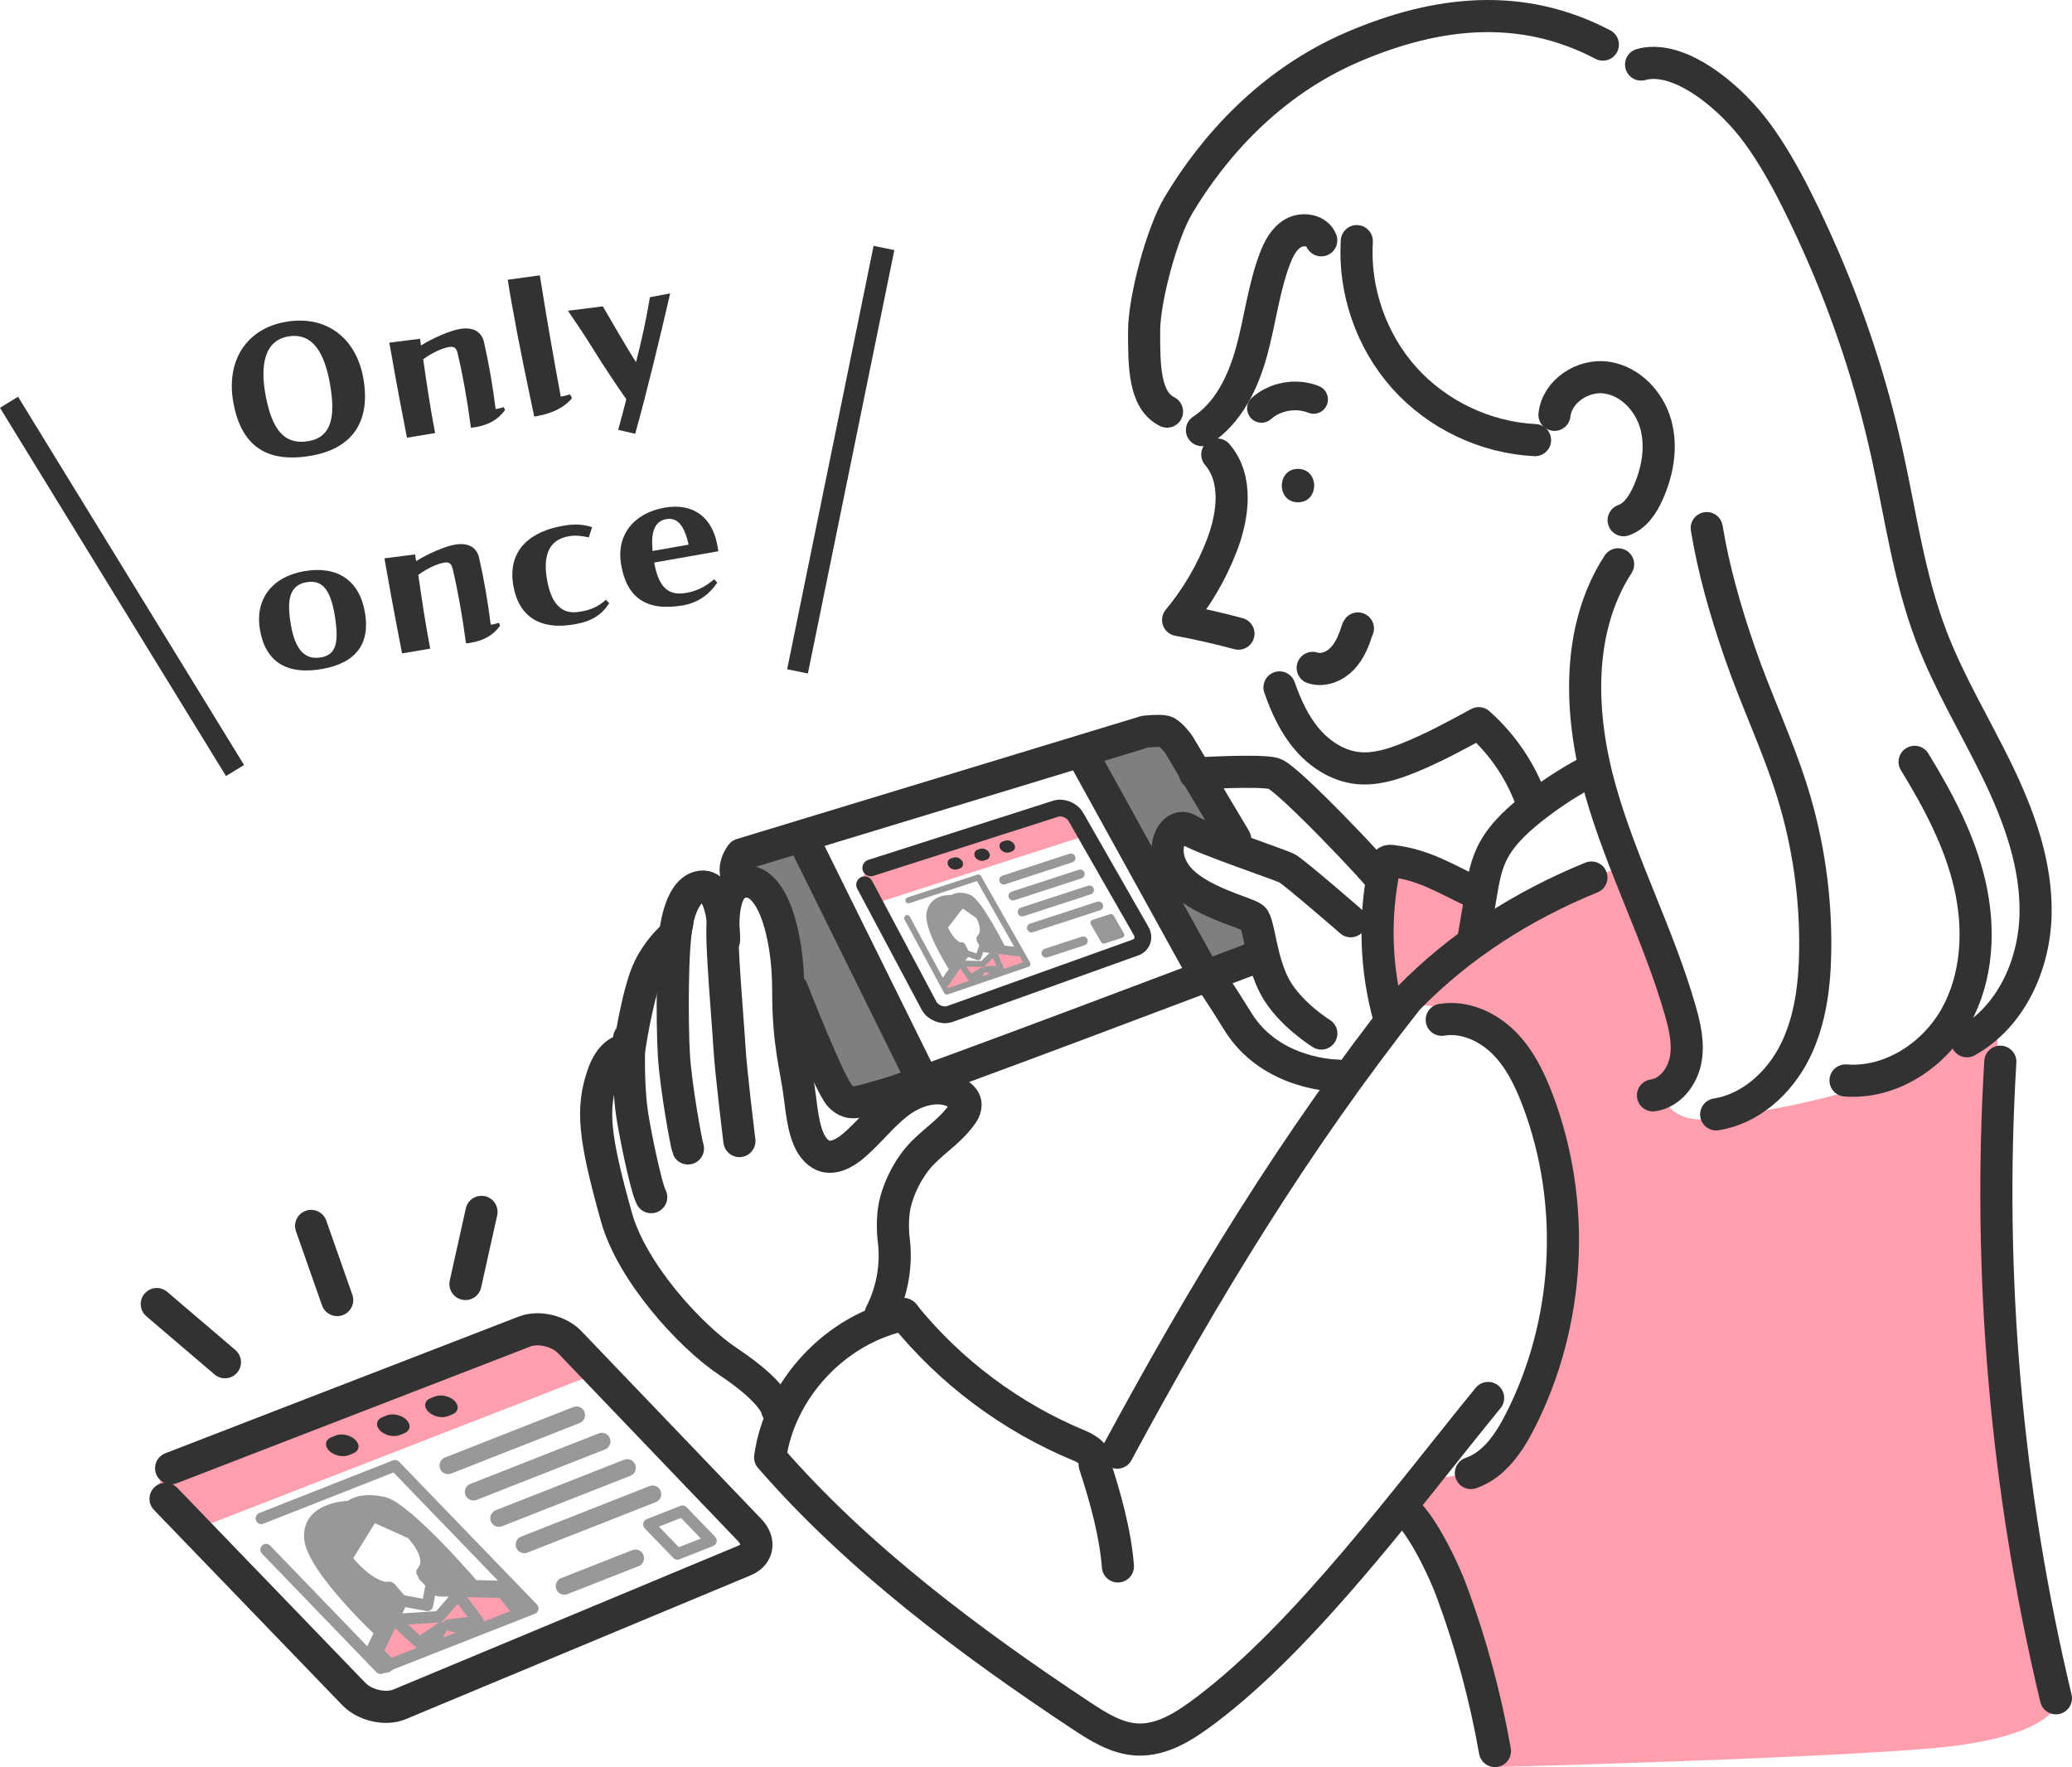 <?xml version="1.0" encoding="UTF-8"?><svg id="_レイヤー_2" xmlns="http://www.w3.org/2000/svg" viewBox="0 0 482.51 411.51"><defs><style>.cls-1,.cls-2,.cls-3,.cls-4,.cls-5,.cls-6,.cls-7,.cls-8,.cls-9{stroke-linecap:round;stroke-linejoin:round;}.cls-1,.cls-2,.cls-3,.cls-7,.cls-8,.cls-9{stroke:#989898;}.cls-1,.cls-2,.cls-4,.cls-5,.cls-6,.cls-7,.cls-8,.cls-10{fill:none;}.cls-1,.cls-3{stroke-width:2.67px;}.cls-11{fill:#323232;}.cls-2{stroke-width:4.01px;}.cls-3,.cls-12,.cls-9{fill:#989898;}.cls-4{stroke-width:6.68px;}.cls-4,.cls-5,.cls-6,.cls-10{stroke:#323232;}.cls-5{stroke-width:3.91px;}.cls-6{stroke-width:7.48px;}.cls-13{fill:#ff9fae;}.cls-7{stroke-width:2.1px;}.cls-8,.cls-9{stroke-width:1.4px;}.cls-14{fill:#7f7f7f;}.cls-10{stroke-miterlimit:10;stroke-width:4.93px;}</style></defs><g id="text"><path class="cls-11" d="M66.49,74.96c9.7-1.71,16.51,3.99,18.12,13.11,1.74,9.85-2.33,16.32-12.08,18.04-10.67,1.88-16.45-2.5-18.21-12.5-1.69-9.6,3.05-17.04,12.17-18.65ZM67.14,78.35c-5.59.94-6.66,6.78-5.21,14.12,1.39,7.01,3.95,11.36,10.06,10.23,5.28-.98,6.17-5.84,4.86-13.26-1.23-6.99-3.88-12.07-9.71-11.09Z"/><path class="cls-11" d="M117.6,95.51c-1.58,2.13-3.65,3.39-6.76,3.94-.39.07-.78.14-1.17.16-.92-6.89-2.01-12.8-3.13-17.45-.32-1.25-.92-1.54-2.09-1.33-1.5.26-3.87,1.33-5.9,2.84.86,6,1.72,11.75,2.78,17.17l-6.56,1.1c-1.11-5.71-2.28-11.8-3.38-18.06l-.72-4.08,7.14-.91.23,1.56c2.79-1.74,6.75-3.44,8.98-3.83,3.01-.53,5.09.5,5.69,3.05,1.13,5,2.07,10.34,2.7,15.58.64-.06,1.16-.21,1.92-.44l.27.7Z"/><path class="cls-11" d="M124.41,97.01c-1.48-6.99-3.61-17.07-5.2-26.09-.33-1.84-.67-3.78-.97-5.78l7.47-1.02c1.5,9.39,3.19,19.24,4.88,28.25.78-.14,1.3-.28,2.16-.53l.45.87c-1.55,1.97-4.28,3.51-8.26,4.21l-.53.09Z"/><path class="cls-11" d="M156.06,68.32c-2.32,10.11-5.38,22.81-8.14,32.69l-3.96-.9c.7-2.57,1.33-4.94,1.89-7.13-2.47-3.52-5.27-7.77-7.92-12.01-1.82-2.93-3.85-5.97-5.67-8.6l8.12-1.03c5.82,10.03,6.99,11.87,7.74,12.99,1.21-4.76,2.29-9.41,3.23-15.12l4.7-.88Z"/><path class="cls-11" d="M70.84,133.02c7.62-1.34,12.81,2.04,14.13,9.51,1.3,7.37-2.06,11.87-9.97,13.26-8.2,1.45-13.15-1.68-14.44-9.01-1.27-7.23,2.76-12.44,10.28-13.77ZM71.24,135.6c-3.62.74-4.6,3.71-3.49,9.97.98,5.58,3.15,8.25,7.12,7.5,3.44-.66,4.03-3.51,3.17-9.26-.98-6.38-2.88-8.95-6.8-8.2Z"/><path class="cls-11" d="M116.45,145.73c-1.57,2.13-3.65,3.4-6.76,3.94-.39.07-.78.14-1.17.16-.92-6.89-2.01-12.8-3.13-17.46-.32-1.24-.92-1.54-2.08-1.33-1.5.27-3.87,1.33-5.9,2.84.86,6,1.72,11.75,2.78,17.17l-6.56,1.11c-1.11-5.71-2.28-11.8-3.38-18.06l-.72-4.08,7.14-.91.23,1.56c2.79-1.74,6.75-3.44,8.98-3.83,3.01-.53,5.09.5,5.69,3.05,1.13,5,2.07,10.34,2.7,15.58.64-.06,1.16-.21,1.92-.44l.27.7Z"/><path class="cls-11" d="M141.86,140.45c-1.59,2.63-4.06,4.22-7.7,4.86l-.48.09c-7.76,1.37-12.85-1.69-14.13-8.96-1.55-8.78,4.6-12.77,11.34-13.95l.34-.06c2.96-.52,4.65-.27,6.66.33l-.78,2.39c-1.25-.28-2.9-.59-4.65-.28-4.95.87-6.08,4.92-4.99,10.58,1.15,5.95,3.91,7.41,6.9,7.09,3.14-.35,5.06-1.34,6.74-2.89l.74.82Z"/><path class="cls-11" d="M167.29,128.37l-14.94,2.63c.77,4.37,2.39,7.58,6.57,7.19,3.05-.29,5.47-1.62,7.37-3.3l.74.77c-1.61,2.48-4.23,4.65-7.92,5.3-8.73,1.54-13.15-1.93-14.45-9.36-1.24-7.03,2.96-12.12,10.09-13.38,6.84-1.21,11.18,2.43,12.29,8.74l.25,1.41ZM151.97,128.31l8.39-1.48c-.91-4.04-2.38-6.43-5.2-5.94-2.76.49-3.62,3.04-3.19,7.42Z"/><line class="cls-10" x1="205.85" y1="57.75" x2="185.72" y2="156.34"/><line class="cls-10" x1="2.1" y1="93.68" x2="54.73" y2="179.43"/><path class="cls-14" d="M185.88,194.46l-14,5.6.47,4.67s7.47,0,8.4,6.53,2.33,14.94,2.33,14.94l11.67,28.47,6.53,1.87,14-5.6-29.41-56.48Z"/><path class="cls-14" d="M251.69,175.32l28.94,52.28,9.8-3.73v-9.8s-16.34-8.4-17.74-13.07c-1.4-4.67,3.27-7.47,3.27-7.47l11.2,3.73s-14-27.54-15.4-27.54-6.07.93-6.07.93l-14,4.67Z"/><path class="cls-13" d="M343.8,208.62s-23.68-13.84-22.4-7.47c.62,3.11-2.49,31.74,3.11,34.85.54.3,19.29-16.8,19.29-16.8v-10.58Z"/><path class="cls-13" d="M379.89,201.15s-26.14,6.85-51.65,32.98c0,0,13.69-1.24,21.16,8.09,7.47,9.34,21.16,36.72,11.2,68.46-9.96,31.74-8.71,31.12-26.14,33.61l-7.47,5.6s10.58,13.07,14.94,30.5c4.36,17.43,5.6,31.12,5.6,31.12,0,0,72.81-1.87,102.07-4.36,29.25-2.49,29.87-11.2,29.87-11.2,0,0-14.31-58.5-14.31-94.6v-62.86s-19.29,10.58-30.5,14.31c-16.33,5.44-34.85,7.47-34.85,7.47,0,0-8.71,2.49-12.45-4.36,0,0,9.34-11.82,4.36-23.03-4.98-11.2-11.82-31.74-11.82-31.74Z"/><path class="cls-6" d="M373.26,10.38c-18.89-9.92-38.53-7.87-58.14.53-19.61,8.4-32.67,23.5-40.68,36.86-3.85,6.41-8.01,21.9-8.01,29.38,0,8.01,0,16.03,5.34,18.7"/><path class="cls-6" d="M315.96,56.15c-.71,11.52,3.37,23.26,11.06,31.85s18.92,13.94,30.45,14.49"/><path class="cls-6" d="M361.99,96.6c.6-5.51,6.63-9.45,12.12-8.67,5.49.78,9.92,5.45,11.44,10.78,1.52,5.33.47,11.13-1.81,16.19-1.19,2.63-2.92,5.29-5.64,6.24"/><path class="cls-6" d="M376.81,131.41c-9.86,15.24-9.05,35.18-4.11,52.65,4.94,17.47,13.56,33.72,18.56,51.17,1.09,3.81,2.02,7.81,1.25,11.7-.77,3.89-3.65,7.61-7.58,8.15"/><path class="cls-6" d="M397.45,122.98c1.58,9.6,4.27,19.08,7.7,29.02,3.79,11,8.87,21.54,12.31,32.66,3.66,11.84,5.42,24.26,5.25,36.65-.11,8.1-1.11,16.39-4.75,23.63-3.64,7.24-10.31,13.32-18.31,14.57"/><path class="cls-6" d="M382.16,15.03c7.69-2.14,17.73,5.01,24.49,12.79s12.81,20.44,17,29.85c6.82,15.34,12.11,31.37,15.74,47.76,3.17,14.3,5.12,28.98,10.33,42.67,4.15,10.92,10.27,20.95,15.37,31.46s9.23,21.85,8.93,33.52c-.29,11.67-5.76,23.76-15.98,29.4"/><path class="cls-11" d="M302.26,109.19c-5.01,0-5.02,7.78,0,7.78s5.02-7.78,0-7.78Z"/><path class="cls-6" d="M283.47,105.85c4.84,5.62,3.73,14.2,1.08,21.12-2.42,6.31-5.88,12.21-10.2,17.4,4.72.88,9.41,1.94,14.05,3.19"/><path class="cls-6" d="M305.69,155.53c2.43.8,5.18-.34,6.93-2.2,1.76-1.86,2.71-4.33,3.49-6.77.02-.08.06-.15.11-.21"/><path class="cls-6" d="M297.96,160.08c1.51,4.34,3.45,8.6,6.44,12.09s7.11,6.17,11.68,6.68c4.01.45,8.02-.78,11.77-2.28,5.7-2.28,11.11-5.22,16.5-8.16,5.74,5.07,10.12,11.67,12.56,18.93"/><path class="cls-4" d="M293.76,95.1c3.24-2.86,8.13-3.7,12.14-2.09"/><path class="cls-6" d="M307.68,55.96c-.92-2.39-4.33-2.94-6.54-1.66s-3.44,3.75-4.33,6.14c-2.57,6.91-3.4,14.33-5.36,21.44-1.96,7.11-5.37,14.26-11.55,18.28"/><path class="cls-6" d="M343.16,218.42c.57-3.4,1.15-6.79,1.72-10.19.51-3.02,1.03-6.08,2.28-8.88,1.94-4.35,5.5-7.76,9.21-10.74,3.85-3.09,7.96-5.84,12.28-8.22"/><path class="cls-6" d="M335.74,237.48c5.23-.88,10.62,1.53,14.39,5.26,3.77,3.73,6.14,8.64,8.01,13.61,9.03,23.96,7.5,51.69-4.11,74.52-2.59,5.1-6.08,10.31-11.5,12.16"/><path class="cls-6" d="M370.6,204.35c-16.02,6.52-30.67,15.85-42.74,28.25-26.36,33.41-47.48,68.22-67.68,105.68"/><path class="cls-6" d="M465.82,247.24c-3.01,49.69,1.37,99.83,12.95,148.24"/><path class="cls-6" d="M328.24,352.69c3.78,4.18,7.96,12.84,9.91,18.13,4.42,11.98,7.77,24.37,9.98,36.95"/><path class="cls-6" d="M210.38,305.97c10.81,13.45,25.06,24.11,41.02,30.69,1.94.8,4.34,2.46,3.51,4.39,2.45,7.47,4.82,15.89,5.42,23.73"/><path class="cls-6" d="M210.58,306.17c-15.87,3.24-28.98,17.17-31.24,33.21,20.2,23.32,46.49,42.94,72.21,59.99,4.08,2.7,8.42,5.49,13.3,5.71,6.04.27,11.46-3.42,16.28-7.07,23.21-17.58,46.98-49.91,65.41-72.46"/><path class="cls-6" d="M343.88,208.03c-7.05-3.25-11.94-6.58-19.64-7.52-.4-.05-.83-.09-1.17.12-.43.26-.58.8-.69,1.3-2.47,11.65-2.05,23.9,1.2,35.35"/><path class="cls-6" d="M180.95,328.22s-.3-3.75-11.41-11.16c-8.87-5.91-22.41-20.83-25.98-33.61-5.24-18.73-5.9-25.32-3.11-33.3,1.89-5.4,4.98-5.76,6.1-5.88,0,0,1.97-13.52,4.64-18.86,2.67-5.34,6.24-7.9,6.05-7.85,0,0,.81-9.69,5.47-10.97,6.04-1.66,5.91,12.29,5.91,12.29,0,0-1.38-11.83,3.73-13.38,7.16-2.18,11.2,11.54,11.2,24.89s1.87,17.89,2.8,25.67c.64,5.3,1.42,10.72,4.82,12.76,2.43,1.45,5.48-.17,7.62-2.02,3.85-3.32,6.22-6.65,10.2-9.8,3.98-3.16,9.79-4.94,14.11-2.26.91.56,1.77,1.43,1.76,2.5,0,.72-.3,1.51-.71,2.1-2.75,3.9-5.8,5.66-9.18,9.02-3.38,3.37-5.91,8.56-6.69,12.76-.43,2.35-.44,5.32-.14,7.69.72,5.85-.36,11.91-3.06,17.15"/><path class="cls-6" d="M168.3,214.53c-.47,4.82,1.24,23.49,1.56,29.25s2.33,21.94,2.33,21.94"/><path class="cls-6" d="M157.72,215c-1.24,4.51-1.24,23.34-.78,30.81s2.96,21,3.27,21.63"/><path class="cls-6" d="M146.51,241.76c-.16,7.31,0,11.67.47,16.03s3.42,18.67,4.67,21"/><path class="cls-6" d="M314.55,214.53s-13.07-11.36-14.78-12.29-19.6-6.85-23.03-9.02c-3.42-2.18-7.31,4.51-2.8,10.58,4.51,6.07,16.49,8.71,17.89,9.96s1.71,9.96,5.13,16.18c3.42,6.22,10.74,10.74,10.74,10.74"/><path class="cls-6" d="M311.44,250.47s-15.4,0-23.18-12.6c-4.69-7.6-6.07-9.34-6.07-9.34"/><path class="cls-6" d="M321.7,204.88c.16-.47-21.78-23.8-25.05-24.74-3.27-.93-18.36,0-18.36,0"/><line class="cls-6" x1="36.51" y1="303.68" x2="52.38" y2="317.22"/><line class="cls-6" x1="72.45" y1="285.48" x2="78.52" y2="302.75"/><line class="cls-6" x1="112.13" y1="282.21" x2="108.39" y2="299.01"/><path class="cls-6" d="M445.86,177.41c5.48,8.95,10.49,18.36,12.85,28.58,2.36,10.22,1.86,21.43-3.22,30.6-5.08,9.18-15.26,15.84-25.72,15.02"/><path class="cls-6" d="M287.63,195.39l-13.12-22.01s-1.98-2.73-3.22-3.04c-1.24-.31-4.65.05-4.65.05l-93.99,28.58s-2.8,3.42-.31,6.53"/><path class="cls-6" d="M184.48,230.4s8.71,22.4,11.2,24.89,4.36,1.24,11.2-.62c6.85-1.87,85.57-31.74,85.57-31.74"/><line class="cls-6" x1="187.59" y1="196.48" x2="214.04" y2="250"/><line class="cls-6" x1="252.93" y1="177.19" x2="279.38" y2="225.11"/><path class="cls-3" d="M89.26,380.7l2.18-6.22-2.49-3.73s-5.6-1.87-8.71-7.16l6.53-10.58,9.02,4.05s5.6,5.6,2.49,9.02l4.05,3.11,8.71.93s-16.18-18.98-21.78-20.23c-5.6-1.24-7.78.93-7.78.93,0,0-9.65,0-9.34,7.16.31,7.16,17.11,22.72,17.11,22.72Z"/><polygon class="cls-13" points="43.58 353.64 36.97 346.05 38.02 342.95 125.1 309.47 130.14 310.75 134.97 315.01 139.67 319.55 45.52 356.15 43.58 353.64"/><polygon class="cls-13" points="90.19 387.85 88.71 383.59 92.56 375.41 97.6 377.02 102.78 375.49 106.28 373.86 105.56 370.81 117.09 371.92 122.13 375.83 90.19 387.85"/><path class="cls-6" d="M39.85,341.91l82.28-31.82c3.26-1.28,8-.17,10.54,2.46l41.91,43.76c2.54,2.63,1.95,5.83-1.3,7.12l-80.35,33.51c-3.26,1.28-8,.17-10.54-2.46l-43.84-45.45"/><path class="cls-11" d="M82.23,338.46l-1.03.41c-1.42.56-3.49.08-4.6-1.07h0c-1.11-1.15-.85-2.55.57-3.11l1.03-.41c1.42-.56,3.49-.08,4.6,1.07h0c1.11,1.15.85,2.55-.57,3.11Z"/><path class="cls-11" d="M94.12,333.78l-1.03.41c-1.42.56-3.49.08-4.6-1.07h0c-1.11-1.15-.85-2.55.57-3.11l1.03-.41c1.42-.56,3.49-.08,4.6,1.07h0c1.11,1.15.85,2.55-.57,3.11Z"/><path class="cls-11" d="M105.33,329.37l-1.03.41c-1.42.56-3.49.08-4.6-1.07h0c-1.11-1.15-.85-2.55.57-3.11l1.03-.41c1.42-.56,3.49-.08,4.6,1.07h0c1.11,1.15.85,2.55-.57,3.11Z"/><polyline class="cls-1" points="60.86 353.58 91.98 341.33 124.07 374.56 88.62 388.5 61.96 360.86"/><polygon class="cls-1" points="165.56 358.79 157.75 361.87 151.11 354.99 158.93 351.92 165.56 358.79"/><line class="cls-2" x1="104.35" y1="341.28" x2="134.23" y2="329.53"/><line class="cls-2" x1="110.26" y1="347.42" x2="140.15" y2="335.67"/><line class="cls-2" x1="116.18" y1="353.55" x2="146.06" y2="341.8"/><line class="cls-2" x1="122.1" y1="359.69" x2="151.98" y2="347.94"/><path class="cls-2" d="M80.75,364.16s4.35,5.59,9.13,6.27"/><polyline class="cls-2" points="90.5 370.32 92.78 373.01 87.08 384.74 89.88 387.54"/><polyline class="cls-2" points="99.29 366.61 102.33 369.77 117.26 370.12 121.06 374.72"/><polyline class="cls-1" points="91.12 372.29 99.53 373.85 100.77 367.32"/><polyline class="cls-1" points="100.77 383.5 102.8 379.07 97.66 382.56 91.82 377.17 102.21 376.49 106.68 371.36 111.35 377.58 104.41 378.44 109.96 379.59"/><line class="cls-2" x1="131.42" y1="369.36" x2="147.97" y2="362.85"/><path class="cls-9" d="M222.11,226.22l1.74-3.37-.77-2.21s-2.48-1.32-3.37-4.43l4.32-5.6,3.87,2.7s2.06,3.41.18,5.17l1.59,1.94,4.07.95s-5.63-11.41-8.17-12.38c-2.54-.97-3.83.14-3.83.14,0,0-4.62-.47-5.28,3.54-.65,4.02,5.66,13.54,5.66,13.54Z"/><polygon class="cls-13" points="203.25 208.85 200.93 204.28 201.78 202.6 247.27 188.15 249.54 189.11 251.37 191.73 253.12 194.5 203.9 210.35 203.25 208.85"/><polygon class="cls-13" points="221.03 230.51 220.09 228.77 224.28 223.43 226.52 224.57 229.17 223.97 231.03 223.23 231.03 221.49 237.39 222.2 238.86 224.61 221.03 230.51"/><path class="cls-5" d="M202.78,202.11l42.99-13.76c1.7-.56,3.85.3,4.77,1.89l15.18,26.53c.92,1.6.28,3.36-1.42,3.92l-43.15,15.46c-1.7.56-3.85-.3-4.77-1.89l-15.03-28.23"/><path class="cls-11" d="M223.47,202.26l-.54.18c-.74.24-1.68-.13-2.09-.83h0c-.4-.7-.12-1.47.62-1.71l.54-.18c.74-.24,1.68.13,2.09.83h0c.4.7.12,1.47-.62,1.71Z"/><path class="cls-11" d="M229.7,200.22l-.54.18c-.74.24-1.68-.13-2.09-.83h0c-.4-.7-.12-1.47.62-1.71l.54-.18c.74-.24,1.68.13,2.09.83h0c.4.7.12,1.47-.62,1.71Z"/><path class="cls-11" d="M235.56,198.31l-.54.18c-.74.24-1.68-.13-2.09-.83h0c-.4-.7-.12-1.47.62-1.71l.54-.18c.74-.24,1.68.13,2.09.83h0c.4.7.12,1.47-.62,1.71Z"/><polyline class="cls-8" points="211.54 209.66 227.83 204.34 239.26 224.48 220.49 230.91 211.25 213.79"/><path class="cls-12" d="M257.04,219.75c-.25,0-.48-.13-.61-.35l-2.41-4.17c-.1-.18-.12-.4-.05-.6.08-.2.23-.35.44-.41l4.09-1.34c.31-.1.65.03.82.31l2.41,4.17c.1.18.12.4.05.6-.08.2-.23.35-.44.41l-4.09,1.34c-.07.02-.14.04-.22.04Z"/><line class="cls-7" x1="233.75" y1="204.92" x2="249.39" y2="199.81"/><line class="cls-7" x1="235.9" y1="208.64" x2="251.54" y2="203.54"/><line class="cls-7" x1="238.05" y1="212.36" x2="253.69" y2="207.26"/><line class="cls-7" x1="240.2" y1="216.08" x2="255.84" y2="210.98"/><path class="cls-7" d="M219.88,216.55s1.46,3.34,3.67,3.96"/><polyline class="cls-7" points="223.87 220.48 224.66 222.1 220.09 228.77"/><polyline class="cls-7" points="228.49 218.84 229.6 220.75 237.25 221.66"/><polyline class="cls-8" points="223.94 221.61 227.8 222.9 229.12 219.3"/><polyline class="cls-8" points="227.31 228.35 228.78 225.98 225.93 227.68 223.73 224.37 228.79 224.5 231.5 221.85 233.04 225.56 229.62 225.7 232.15 226.62"/><line class="cls-7" x1="243.59" y1="221.95" x2="252.25" y2="219.12"/></g></svg>